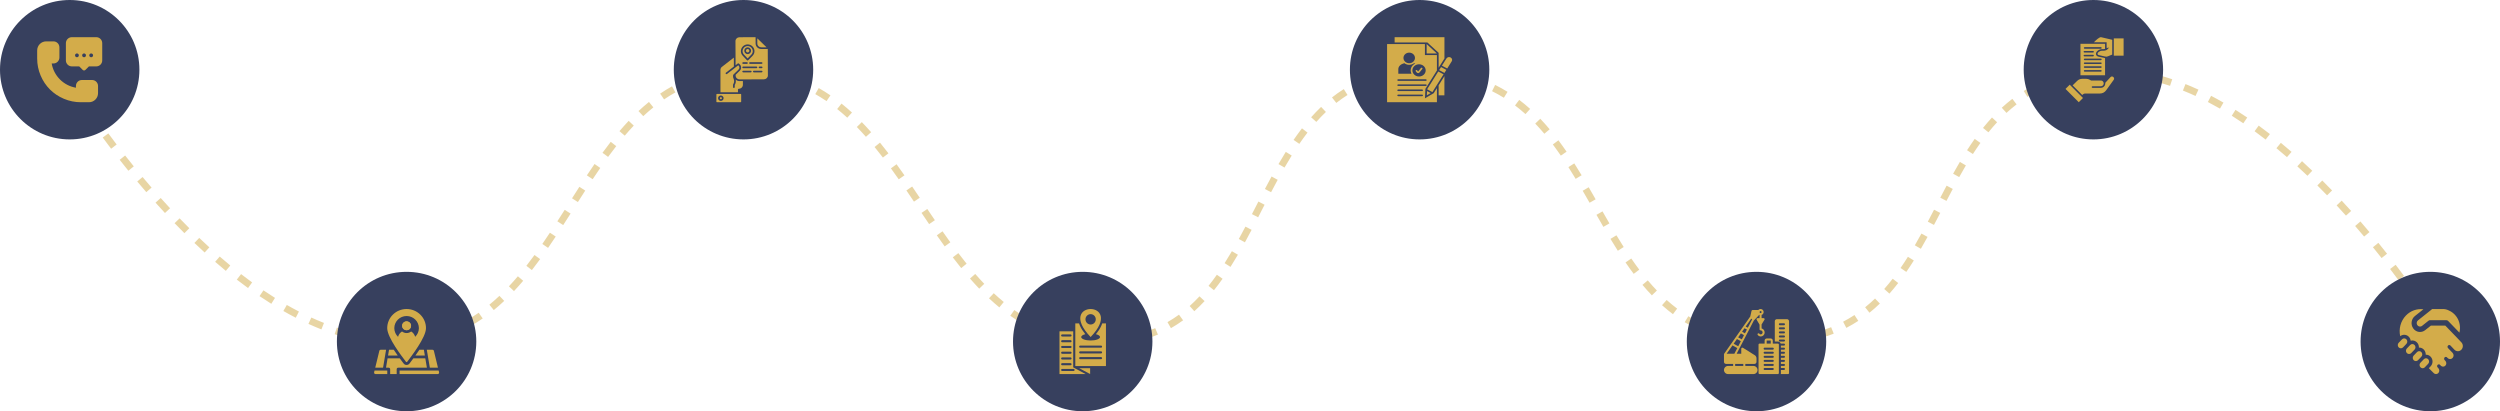 <svg width="1076" height="177" viewBox="0 0 1076 177" fill="none" xmlns="http://www.w3.org/2000/svg">
<path d="M468.186 145.191C469.135 145.278 470.098 145.345 471.074 145.394C472.107 145.445 473.122 145.475 474.12 145.484L474.091 148.484C473.052 148.474 471.997 148.443 470.926 148.39C469.91 148.339 468.906 148.269 467.915 148.179L468.186 145.191ZM766.046 148.314C765.05 148.357 764.04 148.382 763.014 148.392C761.964 148.401 760.929 148.393 759.908 148.368L759.98 145.369C760.967 145.393 761.969 145.401 762.986 145.392C763.98 145.383 764.957 145.357 765.919 145.316L766.046 148.314ZM174.048 148.329C173.045 148.371 172.029 148.392 171 148.392C169.979 148.392 168.959 148.371 167.94 148.33L168.06 145.333C169.038 145.372 170.019 145.392 171 145.392C171.988 145.392 172.962 145.371 173.923 145.331L174.048 148.329ZM486.425 147.51C484.444 147.86 482.393 148.12 480.27 148.283L480.04 145.292C482.069 145.136 484.021 144.888 485.902 144.556L486.425 147.51ZM748.389 144.247C750.248 144.575 752.17 144.836 754.158 145.025L753.873 148.012C751.808 147.815 749.808 147.543 747.868 147.201L748.389 144.247ZM777.773 146.959C775.888 147.329 773.939 147.63 771.925 147.859L771.586 144.879C773.523 144.658 775.391 144.369 777.195 144.015L777.773 146.959ZM156.388 143.975C158.32 144.344 160.259 144.644 162.204 144.872L161.854 147.852C159.836 147.615 157.825 147.303 155.824 146.921L156.388 143.975ZM185.915 146.775C184.002 147.209 182.035 147.56 180.011 147.822L179.625 144.848C181.557 144.597 183.431 144.263 185.252 143.85L185.915 146.775ZM1052.89 145.466C1053.02 145.68 1053.12 145.844 1053.19 145.955C1053.22 146.01 1053.25 146.053 1053.26 146.082C1053.27 146.096 1053.28 146.107 1053.28 146.114C1053.29 146.118 1053.29 146.121 1053.29 146.123L1053.29 146.125L1053.29 146.126C1053.29 146.126 1053.29 146.126 1052 146.892C1050.78 147.613 1050.71 147.654 1050.71 147.656L1050.71 147.655C1050.71 147.655 1050.71 147.651 1050.71 147.647C1050.7 147.641 1050.7 147.632 1050.69 147.619C1050.67 147.593 1050.65 147.553 1050.62 147.5C1050.55 147.394 1050.46 147.234 1050.33 147.024C1050.07 146.605 1049.69 145.983 1049.19 145.179L1051.74 143.59C1052.24 144.405 1052.63 145.037 1052.89 145.466ZM457.007 143.202C458.804 143.69 460.65 144.104 462.55 144.44L462.027 147.395C460.04 147.042 458.104 146.608 456.221 146.097L457.007 143.202ZM498.37 144.009C496.487 144.804 494.529 145.503 492.489 146.099L491.648 143.219C493.577 142.656 495.426 141.996 497.202 141.245L498.37 144.009ZM737.109 141.207C738.894 141.872 740.745 142.464 742.667 142.98L741.889 145.878C739.877 145.338 737.936 144.716 736.062 144.019L737.109 141.207ZM144.987 140.998C146.863 141.616 148.748 142.175 150.64 142.671L149.88 145.573C147.925 145.061 145.981 144.484 144.048 143.847L144.987 140.998ZM789.232 143.609C787.421 144.332 785.539 144.981 783.584 145.55L782.746 142.67C784.609 142.128 786.399 141.51 788.12 140.823L789.232 143.609ZM197.307 142.98C195.495 143.791 193.627 144.519 191.702 145.16L190.755 142.314C192.585 141.705 194.359 141.012 196.082 140.241L197.307 142.98ZM446.367 139.238C448.063 140.053 449.805 140.797 451.598 141.465L450.551 144.275C448.671 143.575 446.845 142.795 445.068 141.942L446.367 139.238ZM133.992 136.673C135.796 137.495 137.611 138.268 139.436 138.987L138.335 141.778C136.46 141.039 134.598 140.246 132.748 139.402L133.992 136.673ZM726.658 136.107C728.295 137.114 729.993 138.051 731.758 138.912L730.442 141.608C728.588 140.703 726.804 139.719 725.087 138.663L726.658 136.107ZM509.206 137.859C507.534 139.077 505.79 140.208 503.969 141.244L502.486 138.637C504.206 137.659 505.855 136.588 507.439 135.434L509.206 137.859ZM799.81 138.101C798.164 139.18 796.45 140.19 794.661 141.122L793.275 138.461C794.973 137.577 796.601 136.619 798.164 135.593L799.81 138.101ZM207.75 137.069C206.107 138.207 204.414 139.274 202.669 140.265L201.188 137.656C202.853 136.712 204.469 135.691 206.042 134.603L207.75 137.069ZM1045.17 133.518C1046.4 135.337 1047.5 136.997 1048.46 138.473L1045.95 140.113C1045 138.651 1043.9 137.003 1042.68 135.198L1045.17 133.518ZM436.562 133.446C438.117 134.545 439.711 135.582 441.348 136.551L439.819 139.133C438.11 138.121 436.448 137.039 434.831 135.896L436.562 133.446ZM123.447 131.252C125.174 132.238 126.912 133.184 128.662 134.085L127.289 136.752C125.499 135.83 123.722 134.865 121.959 133.857L123.447 131.252ZM717.334 129.117C718.784 130.416 720.286 131.654 721.845 132.825L720.042 135.224C718.411 133.998 716.844 132.705 715.333 131.353L717.334 129.117ZM809.097 130.654C807.669 132.027 806.183 133.341 804.63 134.59L802.75 132.252C804.23 131.062 805.651 129.807 807.018 128.492L809.097 130.654ZM518.457 129.589C517.042 131.108 515.571 132.561 514.036 133.939L512.032 131.708C513.496 130.394 514.903 129.002 516.262 127.544L518.457 129.589ZM217.016 129.512C215.561 130.884 214.067 132.203 212.53 133.461L210.631 131.14C212.109 129.929 213.55 128.657 214.956 127.33L217.016 129.512ZM427.712 126.196C429.116 127.508 430.551 128.77 432.02 129.977L430.115 132.295C428.594 131.045 427.111 129.74 425.664 128.388L427.712 126.196ZM113.385 124.967C115.029 126.081 116.688 127.162 118.359 128.207L116.769 130.751C115.065 129.686 113.376 128.584 111.702 127.45L113.385 124.967ZM1038.25 123.609C1039.48 125.322 1040.65 126.968 1041.74 128.535L1039.28 130.253C1038.2 128.697 1037.04 127.064 1035.81 125.363L1038.25 123.609ZM709.206 120.673C710.473 122.179 711.778 123.639 713.127 125.045L710.962 127.121C709.564 125.664 708.216 124.156 706.91 122.604L709.206 120.673ZM816.99 121.808C815.777 123.372 814.519 124.895 813.21 126.368L810.968 124.376C812.229 122.957 813.443 121.486 814.619 119.97L816.99 121.808ZM225.178 120.851C223.889 122.37 222.571 123.852 221.222 125.289L219.035 123.234C220.347 121.837 221.631 120.394 222.891 118.91L225.178 120.851ZM526.194 119.976C525.002 121.666 523.77 123.313 522.494 124.906L520.153 123.03C521.388 121.489 522.582 119.892 523.742 118.246L526.194 119.976ZM419.742 117.91C421.013 119.364 422.307 120.782 423.626 122.157L421.461 124.234C420.107 122.823 418.782 121.371 417.483 119.885L419.742 117.91ZM103.762 117.975C105.332 119.193 106.919 120.386 108.52 121.55L106.755 123.976C105.128 122.793 103.518 121.581 101.924 120.345L103.762 117.975ZM1031.08 113.962C1032.34 115.6 1033.54 117.203 1034.7 118.765L1032.29 120.553C1031.14 119.002 1029.95 117.41 1028.7 115.784L1031.08 113.962ZM702.102 111.261C703.222 112.895 704.367 114.497 705.543 116.061L703.146 117.864C701.94 116.262 700.769 114.623 699.627 112.957L702.102 111.261ZM823.709 112.111C822.662 113.782 821.586 115.427 820.475 117.037L818.006 115.333C819.089 113.763 820.141 112.156 821.167 110.519L823.709 112.111ZM94.564 110.416C96.063 111.717 97.579 112.998 99.112 114.259L97.207 116.576C95.653 115.298 94.116 113.999 92.598 112.682L94.564 110.416ZM232.475 111.519C231.309 113.121 230.124 114.7 228.917 116.248L226.551 114.403C227.735 112.884 228.9 111.333 230.049 109.754L232.475 111.519ZM412.469 108.944C413.641 110.487 414.827 112.005 416.032 113.494L413.7 115.381C412.474 113.866 411.268 112.324 410.08 110.76L412.469 108.944ZM532.797 109.628C531.76 111.402 530.699 113.151 529.609 114.865L527.077 113.256C528.144 111.577 529.186 109.86 530.207 108.113L532.797 109.628ZM1023.64 104.519C1024.93 106.101 1026.18 107.666 1027.39 109.207L1025.04 111.064C1023.83 109.535 1022.59 107.981 1021.31 106.411L1023.64 104.519ZM85.751 102.389C87.185 103.757 88.638 105.114 90.109 106.455L88.089 108.672C86.6 107.315 85.13 105.942 83.68 104.559L85.751 102.389ZM695.717 101.27C696.743 102.972 697.782 104.657 698.84 106.317L696.31 107.93C695.236 106.244 694.184 104.538 693.147 102.817L695.717 101.27ZM829.615 101.966C828.674 103.684 827.717 105.39 826.739 107.076L824.145 105.571C825.108 103.91 826.052 102.226 826.983 100.525L829.615 101.966ZM239.187 101.808C238.098 103.451 236.999 105.083 235.887 106.696L233.417 104.994C234.517 103.398 235.605 101.782 236.685 100.151L239.187 101.808ZM405.667 99.559C406.777 101.151 407.894 102.73 409.022 104.291L406.592 106.049C405.451 104.472 404.324 102.878 403.206 101.274L405.667 99.559ZM538.696 98.93C537.746 100.734 536.785 102.529 535.809 104.306L533.18 102.861C534.145 101.103 535.098 99.324 536.042 97.531L538.696 98.93ZM1015.92 95.316C1017.25 96.849 1018.55 98.375 1019.82 99.89L1017.52 101.818C1016.26 100.316 1014.97 98.802 1013.65 97.281L1015.92 95.316ZM77.302 93.977C78.675 95.4 80.07 96.819 81.485 98.228L79.368 100.354C77.938 98.929 76.529 97.496 75.143 96.059L77.302 93.977ZM689.721 90.976C690.707 92.706 691.695 94.432 692.69 96.147L690.097 97.652C689.095 95.928 688.103 94.195 687.114 92.462L689.721 90.976ZM245.575 91.922C244.523 93.576 243.467 95.229 242.405 96.875L239.884 95.249C240.941 93.61 241.994 91.962 243.045 90.311L245.575 91.922ZM835.084 91.636C834.188 93.363 833.289 95.091 832.382 96.811L829.729 95.411C830.631 93.7 831.526 91.98 832.421 90.255L835.084 91.636ZM399.114 89.949C400.198 91.561 401.284 93.17 402.373 94.772L399.893 96.459C398.799 94.851 397.71 93.237 396.625 91.623L399.114 89.949ZM544.283 88.121C543.359 89.919 542.433 91.728 541.506 93.526L538.839 92.152C539.766 90.353 540.687 88.554 541.615 86.749L544.283 88.121ZM1007.87 86.355C1009.25 87.837 1010.61 89.321 1011.94 90.803L1009.7 92.806C1008.39 91.337 1007.04 89.867 1005.68 88.397L1007.87 86.355ZM69.174 85.221C70.49 86.691 71.832 88.165 73.197 89.636L70.998 91.677C69.62 90.192 68.266 88.705 66.939 87.222L69.174 85.221ZM683.782 80.593C684.784 82.317 685.777 84.05 686.765 85.783L684.158 87.269C683.172 85.539 682.184 83.814 681.188 82.1L683.782 80.593ZM251.887 82.028C250.83 83.666 249.778 85.314 248.727 86.966L246.195 85.356C247.248 83.701 248.305 82.048 249.366 80.402L251.887 82.028ZM392.594 80.276C393.688 81.882 394.777 83.496 395.863 85.111L393.375 86.786C392.29 85.173 391.204 83.565 390.114 81.966L392.594 80.276ZM840.47 81.317C839.561 83.023 838.662 84.741 837.766 86.464L835.104 85.079C836.003 83.352 836.907 81.625 837.821 79.907L840.47 81.317ZM999.505 77.689C1000.93 79.111 1002.34 80.543 1003.73 81.978L1001.57 84.061C1000.2 82.64 998.803 81.224 997.389 79.815L999.505 77.689ZM549.918 77.393C548.959 79.158 548.012 80.941 547.073 82.735L544.415 81.344C545.359 79.54 546.314 77.743 547.282 75.96L549.918 77.393ZM61.369 76.195C62.628 77.7 63.916 79.217 65.232 80.739L62.963 82.701C61.635 81.166 60.336 79.636 59.067 78.119L61.369 76.195ZM385.883 70.695C387.025 72.269 388.156 73.86 389.276 75.464L386.817 77.183C385.705 75.591 384.585 74.015 383.455 72.458L385.883 70.695ZM258.357 72.288C257.257 73.882 256.168 75.498 255.087 77.129L252.587 75.472C253.676 73.828 254.776 72.196 255.889 70.584L258.357 72.288ZM677.57 70.315C678.644 72.001 679.695 73.708 680.731 75.428L678.162 76.977C677.136 75.274 676.098 73.588 675.04 71.927L677.57 70.315ZM846.114 71.2C845.137 72.851 844.18 74.527 843.238 76.221L840.616 74.763C841.569 73.049 842.539 71.35 843.533 69.672L846.114 71.2ZM990.788 69.375C992.276 70.732 993.745 72.104 995.194 73.487L993.124 75.657C991.69 74.289 990.237 72.933 988.767 71.592L990.788 69.375ZM53.862 66.927C55.066 68.461 56.308 70.019 57.583 71.594L55.251 73.481C53.966 71.894 52.716 70.324 51.503 68.778L53.862 66.927ZM555.95 66.947C554.898 68.64 553.871 70.367 552.862 72.119L550.262 70.623C551.285 68.845 552.329 67.089 553.402 65.363L555.95 66.947ZM378.748 61.382C379.979 62.891 381.19 64.43 382.384 65.992L380 67.814C378.823 66.275 377.632 64.761 376.423 63.278L378.748 61.382ZM981.682 61.47C983.233 62.748 984.767 64.048 986.284 65.365L984.317 67.63C982.82 66.329 981.305 65.046 979.774 63.785L981.682 61.47ZM265.23 62.888C264.045 64.404 262.878 65.954 261.728 67.532L259.304 65.765C260.472 64.163 261.658 62.585 262.867 61.039L265.23 62.888ZM670.737 60.38C671.942 61.983 673.113 63.621 674.254 65.287L671.778 66.983C670.659 65.35 669.515 63.747 668.339 62.182L670.737 60.38ZM852.364 61.52C851.258 63.072 850.187 64.664 849.143 66.287L846.619 64.664C847.686 63.005 848.785 61.375 849.921 59.779L852.364 61.52ZM46.624 57.416C47.771 58.97 48.967 60.565 50.207 62.195L47.819 64.013C46.57 62.371 45.367 60.763 44.211 59.197L46.624 57.416ZM562.748 57.067C561.539 58.635 560.369 60.253 559.23 61.914L556.756 60.218C557.923 58.515 559.126 56.851 560.373 55.235L562.748 57.067ZM972.148 54.062C973.772 55.246 975.38 56.459 976.972 57.697L975.13 60.065C973.562 58.846 971.978 57.651 970.38 56.485L972.148 54.062ZM370.933 52.563C372.297 53.966 373.633 55.41 374.941 56.892L372.693 58.879C371.413 57.431 370.111 56.02 368.782 54.655L370.933 52.563ZM272.767 54.072C271.45 55.465 270.163 56.905 268.899 58.387L266.616 56.44C267.91 54.923 269.232 53.444 270.587 52.011L272.767 54.072ZM662.934 51.114C664.329 52.574 665.675 54.084 666.978 55.637L664.68 57.565C663.415 56.058 662.112 54.596 660.765 53.187L662.934 51.114ZM859.555 52.609C858.265 54.003 857.023 55.449 855.822 56.942L853.484 55.062C854.725 53.519 856.012 52.02 857.353 50.571L859.555 52.609ZM39.665 47.694C40.747 49.253 41.898 50.89 43.118 52.594L40.679 54.34C39.45 52.624 38.29 50.975 37.2 49.405L39.665 47.694ZM962.156 47.27C963.856 48.339 965.541 49.444 967.211 50.58L965.523 53.06C963.882 51.944 962.227 50.859 960.56 49.81L962.156 47.27ZM570.673 48.182C569.247 49.543 567.875 50.974 566.55 52.467L564.307 50.475C565.683 48.925 567.112 47.434 568.602 46.012L570.673 48.182ZM362.196 44.583C363.734 45.814 365.231 47.103 366.692 48.442L364.666 50.654C363.25 49.357 361.803 48.111 360.321 46.924L362.196 44.583ZM281.203 46.209C279.718 47.409 278.272 48.673 276.859 49.994L274.811 47.803C276.272 46.436 277.773 45.124 279.317 43.876L281.203 46.209ZM653.878 42.988C655.504 44.22 657.067 45.518 658.573 46.874L656.566 49.103C655.119 47.801 653.621 46.558 652.066 45.38L653.878 42.988ZM867.939 44.924C866.43 46.079 864.981 47.301 863.588 48.582L861.558 46.373C863.014 45.034 864.531 43.755 866.115 42.542L867.939 44.924ZM951.657 41.243C953.443 42.169 955.216 43.141 956.976 44.152L955.479 46.753C953.756 45.762 952.021 44.812 950.275 43.906L951.657 41.243ZM33.024 37.805C33.975 39.272 35.062 40.924 36.278 42.734L33.787 44.406C32.562 42.582 31.466 40.916 30.507 39.435L33.024 37.805ZM579.971 40.883C578.297 41.937 576.69 43.076 575.145 44.293L573.288 41.937C574.912 40.657 576.605 39.456 578.372 38.344L579.971 40.883ZM352.378 37.895C354.108 38.875 355.79 39.927 357.426 41.045L355.734 43.523C354.164 42.45 352.554 41.442 350.9 40.506L352.378 37.895ZM290.692 39.775C289.019 40.702 287.394 41.706 285.813 42.781L284.126 40.301C285.779 39.176 287.482 38.123 289.238 37.15L290.692 39.775ZM643.514 36.552C645.362 37.468 647.139 38.463 648.851 39.527L647.266 42.074C645.634 41.059 643.94 40.113 642.181 39.24L643.514 36.552ZM877.56 38.944C875.839 39.79 874.189 40.709 872.604 41.695L871.019 39.148C872.687 38.11 874.424 37.142 876.235 36.252L877.56 38.944ZM940.633 36.185C942.503 36.93 944.362 37.729 946.209 38.578L944.956 41.304C943.155 40.476 941.344 39.697 939.523 38.973L940.633 36.185ZM590.578 35.761C588.687 36.424 586.874 37.181 585.131 38.023L583.826 35.321C585.67 34.431 587.588 33.63 589.586 32.93L590.578 35.761ZM341.523 32.998C343.424 33.649 345.27 34.384 347.065 35.195L345.83 37.93C344.119 37.156 342.36 36.456 340.551 35.836L341.523 32.998ZM301.176 35.25C299.337 35.833 297.555 36.502 295.824 37.25L294.634 34.496C296.456 33.709 298.333 33.004 300.27 32.391L301.176 35.25ZM929.107 32.355C931.059 32.873 933 33.456 934.931 34.1L933.982 36.945C932.109 36.321 930.227 35.757 928.339 35.256L929.107 32.355ZM632.101 32.199C634.107 32.756 636.043 33.393 637.912 34.105L636.845 36.908C635.063 36.23 633.216 35.622 631.299 35.09L632.101 32.199ZM888.18 34.957C886.304 35.465 884.501 36.046 882.767 36.696L881.714 33.888C883.538 33.205 885.43 32.594 887.396 32.062L888.18 34.957ZM28.293 30.24L28.295 30.242C28.295 30.242 28.297 30.246 28.299 30.249C28.303 30.255 28.308 30.265 28.315 30.278L28.672 30.874C28.925 31.295 29.304 31.919 29.804 32.727L27.253 34.305C26.747 33.487 26.362 32.853 26.102 32.422C25.973 32.207 25.875 32.042 25.809 31.931C25.776 31.875 25.75 31.833 25.733 31.805C25.725 31.79 25.718 31.779 25.714 31.771C25.712 31.768 25.71 31.765 25.709 31.763L25.707 31.761L28.293 30.24ZM329.956 30.213C331.957 30.504 333.904 30.88 335.8 31.335L335.1 34.252C333.293 33.818 331.436 33.459 329.524 33.182L329.956 30.213ZM602.061 33.063C600.048 33.327 598.112 33.679 596.246 34.114L595.563 31.192C597.528 30.734 599.563 30.364 601.672 30.088L602.061 33.063ZM917.142 30.048C919.158 30.288 921.168 30.604 923.168 30.991L922.598 33.937C920.667 33.562 918.729 33.258 916.787 33.027L917.142 30.048ZM312.341 32.895C310.404 33.114 308.524 33.416 306.699 33.8L306.083 30.864C308.002 30.461 309.975 30.142 312.005 29.914L312.341 32.895ZM620.136 29.962C622.198 30.177 624.196 30.466 626.134 30.825L625.588 33.775C623.73 33.431 621.81 33.154 619.824 32.946L620.136 29.962ZM899.393 32.92C897.448 33.116 895.57 33.38 893.756 33.706L893.225 30.753C895.117 30.412 897.072 30.139 899.092 29.935L899.393 32.92ZM317.977 29.511C318.98 29.486 319.997 29.483 321.026 29.501C322.045 29.519 323.051 29.556 324.045 29.614L323.869 32.609C322.917 32.554 321.952 32.517 320.974 32.5C319.985 32.483 319.01 32.486 318.049 32.51L317.977 29.511ZM611 29.5C612.05 29.5 613.084 29.518 614.104 29.552L614.005 32.55C613.019 32.517 612.017 32.5 611 32.5C609.969 32.5 608.957 32.521 607.961 32.562L607.837 29.564C608.875 29.522 609.929 29.5 611 29.5ZM908 29.5C909.021 29.5 910.04 29.521 911.058 29.562L910.937 32.56C909.959 32.52 908.98 32.5 908 32.5C907.006 32.5 906.027 32.516 905.063 32.547L904.968 29.549C905.964 29.517 906.974 29.5 908 29.5Z" fill="#D3AC4A" fill-opacity="0.5"/>
<path d="M60 30C60 46.569 46.569 60 30 60C13.431 60 0 46.569 0 30C0 13.431 13.431 0 30 0C46.569 0 60 13.431 60 30Z" fill="#37405E"/>
<path d="M39.625 34.43H35.25C33.833 34.43 32.68 35.583 32.68 37V37.751C27.353 36.851 23.149 32.647 22.249 27.32H23C24.417 27.32 25.57 26.167 25.57 24.75V20.375C25.57 18.958 24.417 17.805 23 17.805H19.883C17.742 17.805 16 19.547 16 21.688V25.188C16 27.718 16.496 30.175 17.475 32.49C19.435 37.124 22.914 40.581 27.51 42.525C29.825 43.504 32.282 44 34.812 44H38.312C40.453 44 42.195 42.258 42.195 40.117V37C42.195 35.583 41.042 34.43 39.625 34.43Z" fill="#D3AC4A"/>
<path d="M41.43 16H30.93C29.512 16 28.359 17.153 28.359 18.57V26.008C28.359 27.425 29.512 28.578 30.93 28.578H34.09L35.6 30.088C35.92 30.408 36.439 30.408 36.76 30.088L38.27 28.578H41.43C42.847 28.578 44 27.425 44 26.008V18.57C44 17.153 42.847 16 41.43 16ZM33.117 24.64C32.664 24.64 32.297 24.273 32.297 23.82C32.297 23.367 32.664 23 33.117 23C33.57 23 33.938 23.367 33.938 23.82C33.938 24.273 33.57 24.64 33.117 24.64ZM36.18 24.64C35.727 24.64 35.359 24.273 35.359 23.82C35.359 23.367 35.727 23 36.18 23C36.633 23 37 23.367 37 23.82C37 24.273 36.633 24.64 36.18 24.64ZM39.242 24.64C38.789 24.64 38.422 24.273 38.422 23.82C38.422 23.367 38.789 23 39.242 23C39.695 23 40.062 23.367 40.062 23.82C40.062 24.273 39.695 24.64 39.242 24.64Z" fill="#D3AC4A"/>
<path d="M205 147C205 163.569 191.569 177 175 177C158.431 177 145 163.569 145 147C145 130.431 158.431 117 175 117C191.569 117 205 130.431 205 147Z" fill="#37405E"/>
<path d="M175 142.116C173.941 142.116 173.079 141.265 173.079 140.219C173.079 139.174 173.941 138.323 175 138.323C176.06 138.323 176.922 139.174 176.922 140.219C176.922 141.265 176.06 142.116 175 142.116Z" fill="#D3AC4A"/>
<path d="M171.323 144.976V144.982C171.355 145.013 171.392 145.044 171.429 145.075C171.392 145.044 171.361 145.013 171.323 144.976Z" fill="#D3AC4A"/>
<path d="M174.994 133C170.389 133 166.656 136.685 166.656 141.23C166.656 145.284 173.149 153.637 174.726 155.722C174.863 155.901 175.125 155.895 175.262 155.716C177.025 153.342 183.344 145.253 183.344 141.23C183.344 136.685 179.605 133 174.994 133ZM178.677 144.964C178.434 143.992 177.81 143.168 176.969 142.663C176.427 143.094 175.742 143.346 175 143.346C174.258 143.346 173.573 143.094 173.031 142.663C172.19 143.174 171.566 143.998 171.323 144.976C171.361 145.013 171.392 145.044 171.429 145.075C171.392 145.044 171.355 145.013 171.323 144.982V144.976C170.326 144.017 169.709 142.682 169.709 141.236C169.709 138.358 172.084 136.014 175 136.014C177.916 136.014 180.291 138.358 180.291 141.236C180.291 142.713 179.655 144.029 178.677 144.964Z" fill="#D3AC4A"/>
<path d="M188.983 160.243L188.796 159.487H171.978V161H188.379C188.566 161 188.747 160.914 188.865 160.766C188.983 160.619 189.027 160.428 188.983 160.243ZM161.203 159.487L161.017 160.243C160.973 160.428 161.017 160.619 161.135 160.766C161.253 160.914 161.434 161 161.627 161H166.681V159.487H161.203ZM163.864 150.537C163.571 150.537 163.322 150.734 163.26 151.011L161.503 158.257H164.868L166.17 150.537H163.864ZM182.434 150.537H180.502C179.96 151.355 179.387 152.185 178.795 153.01H182.852L182.434 150.537ZM167.435 150.537L167.017 153.01H171.174C170.601 152.204 170.027 151.373 169.479 150.537H167.435ZM183.057 154.24H177.904C177.511 154.775 177.119 155.304 176.726 155.827L176.265 156.442C175.953 156.848 175.48 157.082 174.988 157.082C174.489 157.082 174.034 156.86 173.735 156.467L173.48 156.134C173.025 155.532 172.545 154.898 172.065 154.24H166.812L166.133 158.257H167.304C167.647 158.257 167.927 158.533 167.927 158.872V161H170.731V158.872C170.731 158.533 171.006 158.257 171.355 158.257H183.737L183.057 154.24ZM186.746 151.011C186.678 150.734 186.429 150.537 186.136 150.537H183.699L185.002 158.257H188.497L186.746 151.011Z" fill="#D3AC4A"/>
<path d="M175 142.116C173.941 142.116 173.079 141.265 173.079 140.219C173.079 139.174 173.941 138.323 175 138.323C176.06 138.323 176.922 139.174 176.922 140.219C176.922 141.265 176.06 142.116 175 142.116Z" fill="#D3AC4A"/>
<path d="M171.429 145.075C171.392 145.044 171.355 145.013 171.323 144.982V144.976C171.361 145.013 171.392 145.044 171.429 145.075Z" fill="#D3AC4A"/>
<path d="M350 30C350 46.569 336.569 60 320 60C303.431 60 290 46.569 290 30C290 13.431 303.431 0 320 0C336.569 0 350 13.431 350 30Z" fill="#37405E"/>
<path d="M319.742 36.484V34.895L318.325 34.902H318.313C317.689 34.904 317.088 34.669 316.637 34.248C316.817 35.05 316.673 35.889 316.234 36.589V37.52C316.234 37.615 316.196 37.706 316.127 37.774C316.058 37.841 315.964 37.879 315.867 37.879C315.769 37.879 315.676 37.841 315.607 37.774C315.538 37.706 315.499 37.615 315.499 37.52V36.484C315.499 36.413 315.521 36.343 315.561 36.285C315.799 35.934 315.94 35.53 315.972 35.111C316.004 34.692 315.926 34.272 315.744 33.892C315.585 33.569 315.502 33.215 315.499 32.857C315.499 32.85 315.499 32.843 315.5 32.837L315.528 32.357C315.534 32.269 315.572 32.186 315.635 32.124L317.886 29.926C318.115 29.702 318.243 29.398 318.243 29.081C318.243 28.764 318.115 28.46 317.886 28.236L317.742 28.096L312.904 31.838C312.867 31.867 312.823 31.889 312.777 31.902C312.73 31.915 312.682 31.919 312.634 31.914C312.586 31.909 312.539 31.894 312.497 31.871C312.454 31.848 312.417 31.817 312.387 31.78C312.357 31.743 312.335 31.701 312.322 31.655C312.309 31.61 312.305 31.562 312.31 31.515C312.316 31.468 312.331 31.423 312.355 31.382C312.378 31.34 312.41 31.304 312.448 31.275L315.865 28.632L315.846 24.789L310.571 28.893C310.257 29.212 310.082 29.637 310.083 30.079V39.7H317.621V38.556C317.621 38.461 317.659 38.37 317.728 38.302C317.797 38.235 317.891 38.197 317.988 38.197C318.453 38.197 318.899 38.016 319.228 37.695C319.556 37.373 319.741 36.938 319.742 36.484Z" fill="#D3AC4A"/>
<path d="M321.792 22.577H321.799C321.995 22.57 322.18 22.489 322.316 22.351C322.453 22.213 322.529 22.03 322.53 21.839C322.531 21.648 322.457 21.463 322.323 21.324C322.188 21.185 322.004 21.102 321.808 21.092C321.713 21.091 321.617 21.109 321.529 21.145C321.44 21.181 321.36 21.234 321.293 21.301C321.152 21.441 321.072 21.63 321.07 21.827C321.067 22.024 321.143 22.214 321.281 22.358C321.347 22.426 321.426 22.48 321.513 22.518C321.601 22.556 321.696 22.576 321.792 22.577Z" fill="#D3AC4A"/>
<path d="M327.641 20.37H327.65L329.93 20.36L325.936 16.503L325.947 18.723C325.949 19.16 326.129 19.579 326.446 19.888C326.764 20.197 327.193 20.37 327.641 20.37Z" fill="#D3AC4A"/>
<path d="M320.23 23.525L321.763 25.155L323.331 23.558C323.556 23.335 323.732 23.07 323.848 22.779C323.957 22.503 324.005 22.208 323.989 21.912C323.931 20.897 323.105 19.838 321.823 19.824H321.797C320.529 19.824 319.69 20.858 319.609 21.865C319.587 22.16 319.628 22.456 319.731 22.735C319.841 23.028 320.011 23.297 320.23 23.525ZM320.772 20.794C320.908 20.659 321.071 20.552 321.25 20.48C321.43 20.407 321.622 20.372 321.817 20.374C322.206 20.386 322.576 20.546 322.846 20.821C323.117 21.095 323.267 21.462 323.265 21.843C323.263 22.224 323.108 22.589 322.835 22.86C322.561 23.131 322.189 23.288 321.8 23.295H321.784C321.589 23.293 321.398 23.253 321.22 23.177C321.042 23.101 320.882 22.991 320.749 22.853C320.479 22.574 320.33 22.203 320.335 21.819C320.339 21.435 320.496 21.067 320.772 20.794Z" fill="#D3AC4A"/>
<path d="M310.273 42.705C310.509 42.705 310.7 42.506 310.7 42.261C310.7 42.016 310.509 41.817 310.273 41.817C310.036 41.817 309.845 42.016 309.845 42.261C309.845 42.506 310.036 42.705 310.273 42.705Z" fill="#D3AC4A"/>
<path d="M308.578 40.418C308.513 40.418 308.451 40.443 308.405 40.488C308.359 40.533 308.333 40.594 308.333 40.658V43.761C308.333 43.824 308.359 43.885 308.405 43.93C308.451 43.975 308.513 44 308.578 44H318.754C318.819 44 318.882 43.975 318.928 43.93C318.973 43.885 318.999 43.824 318.999 43.761V40.658C318.999 40.594 318.973 40.533 318.928 40.488C318.882 40.443 318.819 40.418 318.754 40.418H308.578ZM310.273 43.423C310.036 43.428 309.804 43.364 309.604 43.24C309.405 43.115 309.249 42.936 309.155 42.724C309.06 42.512 309.033 42.277 309.076 42.05C309.119 41.823 309.23 41.614 309.395 41.448C309.56 41.283 309.772 41.17 310.004 41.123C310.235 41.076 310.476 41.097 310.695 41.185C310.914 41.272 311.101 41.421 311.233 41.612C311.365 41.804 311.435 42.03 311.435 42.261C311.439 42.566 311.318 42.859 311.1 43.077C310.882 43.295 310.584 43.419 310.273 43.423Z" fill="#D3AC4A"/>
<path d="M325.212 18.726L325.199 16L318.232 16.033C318.01 16.034 317.79 16.078 317.584 16.162C317.379 16.246 317.193 16.369 317.036 16.523C316.88 16.678 316.756 16.861 316.672 17.062C316.588 17.263 316.545 17.479 316.546 17.696L316.597 28.066L317.542 27.334C317.613 27.28 317.701 27.252 317.791 27.258C317.881 27.263 317.966 27.3 318.03 27.362L318.405 27.728C318.772 28.087 318.978 28.574 318.978 29.081C318.978 29.588 318.772 30.075 318.405 30.434L316.619 32.179V32.538C316.621 32.977 316.802 33.396 317.121 33.705C317.441 34.013 317.872 34.185 318.321 34.183L328.814 34.134C329.036 34.133 329.256 34.089 329.462 34.005C329.667 33.921 329.853 33.798 330.009 33.644C330.166 33.489 330.29 33.306 330.374 33.105C330.458 32.904 330.501 32.688 330.5 32.471L330.444 21.075L327.653 21.088H327.641C326.999 21.088 326.383 20.839 325.928 20.397C325.473 19.954 325.215 19.354 325.212 18.726ZM318.877 21.809C318.999 20.277 320.295 19.09 321.831 19.106C323.365 19.123 324.636 20.338 324.723 21.872C324.745 22.267 324.681 22.663 324.536 23.032C324.384 23.415 324.155 23.762 323.861 24.055L322.022 25.928C321.988 25.963 321.946 25.991 321.901 26.01C321.855 26.029 321.806 26.038 321.757 26.038H321.753C321.703 26.038 321.653 26.027 321.607 26.007C321.561 25.987 321.52 25.958 321.486 25.922L319.689 24.011C319.402 23.712 319.181 23.359 319.038 22.974C318.901 22.601 318.846 22.204 318.877 21.809ZM319.848 28.636H325.586C325.684 28.636 325.777 28.674 325.846 28.741C325.915 28.809 325.954 28.9 325.954 28.995C325.954 29.09 325.915 29.182 325.846 29.249C325.777 29.316 325.684 29.354 325.586 29.354H319.848C319.751 29.354 319.657 29.316 319.588 29.249C319.52 29.182 319.481 29.09 319.481 28.995C319.481 28.9 319.52 28.809 319.588 28.741C319.657 28.674 319.751 28.636 319.848 28.636ZM319.481 27.13C319.481 27.035 319.52 26.943 319.588 26.876C319.657 26.809 319.751 26.771 319.848 26.771H321.497C321.594 26.771 321.688 26.809 321.757 26.876C321.826 26.943 321.864 27.035 321.864 27.13C321.864 27.225 321.826 27.317 321.757 27.384C321.688 27.451 321.594 27.489 321.497 27.489H319.848C319.8 27.489 319.752 27.48 319.708 27.462C319.663 27.444 319.623 27.417 319.588 27.384C319.554 27.35 319.527 27.311 319.509 27.267C319.49 27.224 319.481 27.177 319.481 27.13ZM323.137 31.149H319.848C319.751 31.149 319.657 31.111 319.588 31.044C319.52 30.976 319.481 30.885 319.481 30.79C319.481 30.695 319.52 30.603 319.588 30.536C319.657 30.469 319.751 30.431 319.848 30.431H323.137C323.234 30.431 323.328 30.469 323.396 30.536C323.465 30.603 323.504 30.695 323.504 30.79C323.504 30.885 323.465 30.976 323.396 31.044C323.328 31.111 323.234 31.149 323.137 31.149ZM327.81 31.149H324.443C324.345 31.149 324.252 31.111 324.183 31.044C324.114 30.976 324.075 30.885 324.075 30.79C324.075 30.695 324.114 30.603 324.183 30.536C324.252 30.469 324.345 30.431 324.443 30.431H327.81C327.907 30.431 328.001 30.469 328.07 30.536C328.139 30.603 328.177 30.695 328.177 30.79C328.177 30.885 328.139 30.976 328.07 31.044C328.001 31.111 327.907 31.149 327.81 31.149ZM327.81 29.354H326.892C326.795 29.354 326.701 29.316 326.632 29.249C326.564 29.181 326.525 29.09 326.525 28.995C326.525 28.9 326.564 28.808 326.632 28.741C326.701 28.674 326.795 28.636 326.892 28.636H327.81C327.907 28.636 328.001 28.674 328.07 28.741C328.139 28.808 328.177 28.9 328.177 28.995C328.177 29.09 328.139 29.181 328.07 29.249C328.001 29.316 327.907 29.354 327.81 29.354ZM327.81 26.77C327.907 26.77 328.001 26.808 328.07 26.876C328.139 26.943 328.177 27.034 328.177 27.13C328.177 27.225 328.139 27.316 328.07 27.383C328.001 27.451 327.907 27.488 327.81 27.488H322.778C322.681 27.488 322.588 27.451 322.519 27.383C322.45 27.316 322.411 27.225 322.411 27.13C322.411 27.034 322.45 26.943 322.519 26.876C322.588 26.808 322.681 26.77 322.778 26.77H327.81Z" fill="#D3AC4A"/>
<path d="M496 147C496 163.569 482.569 177 466 177C449.431 177 436 163.569 436 147C436 130.431 449.431 117 466 117C482.569 117 496 130.431 496 147Z" fill="#37405E"/>
<path d="M464.494 158.472H469.191V161L464.494 158.472ZM476 139.182V157.565H462.809V139.182H464.415C464.521 139.513 464.647 139.838 464.785 140.152C465.356 141.449 466.188 142.691 467.112 143.833C466.05 144.102 465.354 144.551 465.354 145.061C465.354 145.883 467.168 146.55 469.405 146.55C471.642 146.55 473.455 145.883 473.455 145.061C473.455 144.551 472.759 144.102 471.698 143.833C472.621 142.691 473.454 141.449 474.024 140.152C474.163 139.838 474.288 139.513 474.394 139.182H476ZM474.339 154.147C474.339 153.896 474.138 153.693 473.889 153.693H464.92C464.672 153.693 464.47 153.896 464.47 154.147C464.47 154.397 464.672 154.6 464.92 154.6H473.889C474.138 154.6 474.339 154.397 474.339 154.147ZM474.339 151.671C474.339 151.421 474.138 151.218 473.889 151.218H464.92C464.672 151.218 464.47 151.421 464.47 151.671C464.47 151.922 464.672 152.125 464.92 152.125H473.889C474.138 152.125 474.339 151.922 474.339 151.671ZM474.339 149.196C474.339 148.946 474.138 148.743 473.889 148.743H464.92C464.672 148.743 464.47 148.946 464.47 149.196C464.47 149.447 464.672 149.65 464.92 149.65H473.889C474.138 149.65 474.339 149.447 474.339 149.196ZM461.91 158.109L467.281 161H456V142.617H461.91L461.91 158.109ZM456.708 144.383C456.708 144.634 456.91 144.837 457.158 144.837H460.752C461.001 144.837 461.202 144.634 461.202 144.383C461.202 144.133 461.001 143.93 460.752 143.93H457.158C456.91 143.93 456.708 144.133 456.708 144.383ZM456.708 146.858C456.708 147.109 456.91 147.312 457.158 147.312H460.752C461.001 147.312 461.202 147.109 461.202 146.858C461.202 146.608 461.001 146.405 460.752 146.405H457.158C456.91 146.405 456.708 146.608 456.708 146.858ZM456.708 149.333C456.708 149.584 456.91 149.787 457.158 149.787H460.752C461.001 149.787 461.202 149.584 461.202 149.333C461.202 149.083 461.001 148.88 460.752 148.88H457.158C456.91 148.88 456.708 149.083 456.708 149.333ZM456.708 151.808C456.708 152.059 456.91 152.262 457.158 152.262H460.752C461.001 152.262 461.202 152.059 461.202 151.808C461.202 151.558 461.001 151.355 460.752 151.355H457.158C456.91 151.355 456.708 151.558 456.708 151.808ZM456.708 154.283C456.708 154.534 456.91 154.737 457.158 154.737H460.752C461.001 154.737 461.202 154.534 461.202 154.283C461.202 154.033 461.001 153.83 460.752 153.83H457.158C456.91 153.83 456.708 154.033 456.708 154.283ZM456.708 156.758C456.708 157.009 456.91 157.212 457.158 157.212H460.752C461.001 157.212 461.202 157.009 461.202 156.758C461.202 156.508 461.001 156.305 460.752 156.305H457.158C456.91 156.305 456.708 156.508 456.708 156.758ZM457.158 158.78C456.91 158.78 456.708 158.983 456.708 159.233C456.708 159.484 456.91 159.687 457.158 159.687H462.066C462.314 159.687 462.515 159.484 462.515 159.233C462.515 158.983 462.314 158.78 462.066 158.78H457.158ZM469.405 145.061C461.688 137.02 465.546 133 469.405 133C473.263 133 477.121 137.02 469.405 145.061ZM469.405 139.672C470.629 139.672 471.621 138.671 471.621 137.437C471.621 136.202 470.629 135.201 469.405 135.201C468.181 135.201 467.188 136.202 467.188 137.437C467.188 138.671 468.181 139.672 469.405 139.672Z" fill="#D3AC4A"/>
<path d="M641 30C641 46.569 627.569 60 611 60C594.431 60 581 46.569 581 30C581 13.431 594.431 0 611 0C627.569 0 641 13.431 641 30Z" fill="#37405E"/>
<path fill-rule="evenodd" clip-rule="evenodd" d="M619.19 41.035H621.669C621.673 38.277 621.676 35.518 621.679 32.76L619.19 36.727V41.035ZM621.681 31.391L622.509 30.07L620.231 28.86L619.402 30.181L621.681 31.391ZM614.228 38.426L619.031 30.772L621.309 31.983L616.506 39.637L614.228 38.426ZM622.881 29.478L620.602 28.268L622.546 25.17C622.908 24.593 623.717 24.394 624.343 24.727C624.97 25.06 625.187 25.804 624.825 26.38L622.881 29.478ZM614.193 39.197L614.11 41.035L615.799 40.05L614.193 39.197ZM618.447 23.023L614.027 18.956V23.023H618.447ZM597 44H618.447V37.91L617.058 40.124L613.309 42.312L613.494 38.23L618.447 30.336V23.707H613.284V18.956H597V44ZM610.753 27.665C612.333 27.665 613.614 28.843 613.614 30.297C613.614 31.751 612.333 32.929 610.753 32.929C609.174 32.929 607.893 31.751 607.893 30.297C607.893 28.843 609.173 27.665 610.753 27.665ZM611.574 29.258C611.695 29.106 611.926 29.073 612.091 29.184C612.256 29.296 612.292 29.509 612.171 29.661L610.942 31.199C610.645 31.571 610.063 31.564 609.776 31.205L609.336 30.654C609.215 30.503 609.251 30.289 609.416 30.178C609.581 30.067 609.812 30.1 609.933 30.251L610.356 30.781L611.574 29.258ZM601.765 34.803C601.561 34.803 601.395 34.651 601.395 34.463C601.395 34.275 601.561 34.122 601.765 34.122H613.682C613.886 34.122 614.052 34.275 614.052 34.463C614.052 34.651 613.886 34.803 613.682 34.803H601.765ZM601.765 41.393C601.561 41.393 601.395 41.24 601.395 41.052C601.395 40.864 601.561 40.712 601.765 40.712H612.087C612.291 40.712 612.457 40.864 612.457 41.052C612.457 41.24 612.291 41.393 612.087 41.393H601.765ZM601.765 39.196C601.561 39.196 601.395 39.044 601.395 38.856C601.395 38.668 601.561 38.516 601.765 38.516H612.087C612.291 38.516 612.457 38.668 612.457 38.856C612.457 39.044 612.291 39.196 612.087 39.196L601.765 39.196ZM601.765 36.999C601.561 36.999 601.395 36.847 601.395 36.659C601.395 36.471 601.561 36.319 601.765 36.319H613.682C613.886 36.319 614.052 36.471 614.052 36.659C614.052 36.847 613.886 36.999 613.682 36.999L601.765 36.999ZM609.121 27.341C607.38 28.156 606.656 30.106 607.503 31.73H601.833V29.712C601.884 28.427 602.987 27.583 604.419 27.179C605.628 28.139 607.42 28.139 608.628 27.179C608.798 27.227 608.962 27.281 609.121 27.341ZM606.524 22.652C607.893 22.652 609.004 23.674 609.004 24.934C609.004 26.194 607.893 27.216 606.524 27.216C605.154 27.216 604.044 26.194 604.044 24.934C604.044 23.674 605.154 22.652 606.524 22.652ZM621.687 25.173L619.19 29.153V22.741L614.334 18.273H600.243L600.245 16H621.691C621.691 19.058 621.69 22.115 621.687 25.173Z" fill="#D3AC4A"/>
<path d="M786 147C786 163.569 772.569 177 756 177C739.431 177 726 163.569 726 147C726 130.431 739.431 117 756 117C772.569 117 786 130.431 786 147Z" fill="#37405E"/>
<path d="M765.188 147.875H763V146.562C763 146.331 762.908 146.108 762.743 145.944C762.579 145.78 762.357 145.688 762.125 145.688H760.375C760.143 145.688 759.921 145.78 759.757 145.944C759.592 146.108 759.5 146.331 759.5 146.562V147.875H757.312C757.196 147.875 757.085 147.921 757.003 148.003C756.921 148.085 756.875 148.196 756.875 148.312V160.562C756.875 160.679 756.921 160.79 757.003 160.872C757.085 160.954 757.196 161 757.312 161H765.188C765.304 161 765.415 160.954 765.497 160.872C765.579 160.79 765.625 160.679 765.625 160.562V148.312C765.625 148.196 765.579 148.085 765.497 148.003C765.415 147.921 765.304 147.875 765.188 147.875ZM760.375 146.562H762.125V147.875H760.375V146.562ZM763 159.25H759.5C759.384 159.25 759.273 159.204 759.191 159.122C759.109 159.04 759.062 158.929 759.062 158.812C759.062 158.696 759.109 158.585 759.191 158.503C759.273 158.421 759.384 158.375 759.5 158.375H763C763.116 158.375 763.227 158.421 763.309 158.503C763.391 158.585 763.438 158.696 763.438 158.812C763.438 158.929 763.391 159.04 763.309 159.122C763.227 159.204 763.116 159.25 763 159.25ZM763 157.5H759.5C759.384 157.5 759.273 157.454 759.191 157.372C759.109 157.29 759.062 157.179 759.062 157.062C759.062 156.946 759.109 156.835 759.191 156.753C759.273 156.671 759.384 156.625 759.5 156.625H763C763.116 156.625 763.227 156.671 763.309 156.753C763.391 156.835 763.438 156.946 763.438 157.062C763.438 157.179 763.391 157.29 763.309 157.372C763.227 157.454 763.116 157.5 763 157.5ZM763 155.75H759.5C759.384 155.75 759.273 155.704 759.191 155.622C759.109 155.54 759.062 155.429 759.062 155.312C759.062 155.196 759.109 155.085 759.191 155.003C759.273 154.921 759.384 154.875 759.5 154.875H763C763.116 154.875 763.227 154.921 763.309 155.003C763.391 155.085 763.438 155.196 763.438 155.312C763.438 155.429 763.391 155.54 763.309 155.622C763.227 155.704 763.116 155.75 763 155.75ZM763 154H759.5C759.384 154 759.273 153.954 759.191 153.872C759.109 153.79 759.062 153.679 759.062 153.562C759.062 153.446 759.109 153.335 759.191 153.253C759.273 153.171 759.384 153.125 759.5 153.125H763C763.116 153.125 763.227 153.171 763.309 153.253C763.391 153.335 763.438 153.446 763.438 153.562C763.438 153.679 763.391 153.79 763.309 153.872C763.227 153.954 763.116 154 763 154ZM763 152.25H759.5C759.384 152.25 759.273 152.204 759.191 152.122C759.109 152.04 759.062 151.929 759.062 151.812C759.062 151.696 759.109 151.585 759.191 151.503C759.273 151.421 759.384 151.375 759.5 151.375H763C763.116 151.375 763.227 151.421 763.309 151.503C763.391 151.585 763.438 151.696 763.438 151.812C763.438 151.929 763.391 152.04 763.309 152.122C763.227 152.204 763.116 152.25 763 152.25ZM763 150.5H759.5C759.384 150.5 759.273 150.454 759.191 150.372C759.109 150.29 759.062 150.179 759.062 150.062C759.062 149.946 759.109 149.835 759.191 149.753C759.273 149.671 759.384 149.625 759.5 149.625H763C763.116 149.625 763.227 149.671 763.309 149.753C763.391 149.835 763.438 149.946 763.438 150.062C763.438 150.179 763.391 150.29 763.309 150.372C763.227 150.454 763.116 150.5 763 150.5Z" fill="#D3AC4A"/>
<path d="M769.125 137.375H764.75C764.518 137.375 764.296 137.468 764.132 137.632C763.967 137.796 763.875 138.018 763.875 138.25V147H765.188C765.459 147 765.723 147.084 765.945 147.241C766.166 147.398 766.333 147.619 766.424 147.875H767.812C767.929 147.875 768.04 147.921 768.122 148.003C768.204 148.085 768.25 148.196 768.25 148.312C768.25 148.429 768.204 148.54 768.122 148.622C768.04 148.704 767.929 148.75 767.812 148.75H766.5V149.625H767.812C767.929 149.625 768.04 149.671 768.122 149.753C768.204 149.835 768.25 149.946 768.25 150.062C768.25 150.179 768.204 150.29 768.122 150.372C768.04 150.454 767.929 150.5 767.812 150.5H766.5V151.375H767.812C767.929 151.375 768.04 151.421 768.122 151.503C768.204 151.585 768.25 151.696 768.25 151.812C768.25 151.929 768.204 152.04 768.122 152.122C768.04 152.204 767.929 152.25 767.812 152.25H766.5V153.125H767.812C767.929 153.125 768.04 153.171 768.122 153.253C768.204 153.335 768.25 153.446 768.25 153.562C768.25 153.679 768.204 153.79 768.122 153.872C768.04 153.954 767.929 154 767.812 154H766.5V154.875H767.812C767.929 154.875 768.04 154.921 768.122 155.003C768.204 155.085 768.25 155.196 768.25 155.312C768.25 155.429 768.204 155.54 768.122 155.622C768.04 155.704 767.929 155.75 767.812 155.75H766.5V156.625H767.812C767.929 156.625 768.04 156.671 768.122 156.753C768.204 156.835 768.25 156.946 768.25 157.062C768.25 157.179 768.204 157.29 768.122 157.372C768.04 157.454 767.929 157.5 767.812 157.5H766.5V158.375H767.812C767.929 158.375 768.04 158.421 768.122 158.503C768.204 158.585 768.25 158.696 768.25 158.812C768.25 158.929 768.204 159.04 768.122 159.122C768.04 159.204 767.929 159.25 767.812 159.25H766.5V160.562C766.5 160.634 766.493 160.706 766.481 160.777C766.48 160.782 766.479 160.788 766.478 160.793C766.466 160.864 766.448 160.933 766.424 161H769.562C769.679 161 769.79 160.954 769.872 160.872C769.954 160.79 770 160.679 770 160.562V138.25C770 138.018 769.908 137.796 769.743 137.632C769.579 137.468 769.357 137.375 769.125 137.375ZM767.812 147H766.062C765.946 147 765.835 146.954 765.753 146.872C765.671 146.79 765.625 146.679 765.625 146.562C765.625 146.446 765.671 146.335 765.753 146.253C765.835 146.171 765.946 146.125 766.062 146.125H767.812C767.929 146.125 768.04 146.171 768.122 146.253C768.204 146.335 768.25 146.446 768.25 146.562C768.25 146.679 768.204 146.79 768.122 146.872C768.04 146.954 767.929 147 767.812 147ZM767.812 145.25H766.062C765.946 145.25 765.835 145.204 765.753 145.122C765.671 145.04 765.625 144.929 765.625 144.812C765.625 144.696 765.671 144.585 765.753 144.503C765.835 144.421 765.946 144.375 766.062 144.375H767.812C767.929 144.375 768.04 144.421 768.122 144.503C768.204 144.585 768.25 144.696 768.25 144.812C768.25 144.929 768.204 145.04 768.122 145.122C768.04 145.204 767.929 145.25 767.812 145.25ZM767.812 143.5H766.062C765.946 143.5 765.835 143.454 765.753 143.372C765.671 143.29 765.625 143.179 765.625 143.062C765.625 142.946 765.671 142.835 765.753 142.753C765.835 142.671 765.946 142.625 766.062 142.625H767.812C767.929 142.625 768.04 142.671 768.122 142.753C768.204 142.835 768.25 142.946 768.25 143.062C768.25 143.179 768.204 143.29 768.122 143.372C768.04 143.454 767.929 143.5 767.812 143.5ZM767.812 141.75H766.062C765.946 141.75 765.835 141.704 765.753 141.622C765.671 141.54 765.625 141.429 765.625 141.312C765.625 141.196 765.671 141.085 765.753 141.003C765.835 140.921 765.946 140.875 766.062 140.875H767.812C767.929 140.875 768.04 140.921 768.122 141.003C768.204 141.085 768.25 141.196 768.25 141.312C768.25 141.429 768.204 141.54 768.122 141.622C768.04 141.704 767.929 141.75 767.812 141.75ZM767.812 140H766.062C765.946 140 765.835 139.954 765.753 139.872C765.671 139.79 765.625 139.679 765.625 139.562C765.625 139.446 765.671 139.335 765.753 139.253C765.835 139.171 765.946 139.125 766.062 139.125H767.812C767.929 139.125 768.04 139.171 768.122 139.253C768.204 139.335 768.25 139.446 768.25 139.562C768.25 139.679 768.204 139.79 768.122 139.872C768.04 139.954 767.929 140 767.812 140Z" fill="#D3AC4A"/>
<path d="M759.5 143.062C759.506 142.671 759.38 142.289 759.141 141.979C758.903 141.669 758.567 141.448 758.188 141.353V139.626L759.435 137.605C759.476 137.538 759.498 137.462 759.5 137.385C759.502 137.307 759.482 137.23 759.445 137.162C759.407 137.094 759.351 137.037 759.284 136.998C759.217 136.958 759.14 136.938 759.062 136.937H758.188V135.548C758.376 135.482 758.547 135.373 758.687 135.231C758.828 135.088 758.933 134.915 758.997 134.726C759.06 134.536 759.079 134.334 759.052 134.136C759.025 133.938 758.953 133.748 758.842 133.582C758.731 133.416 758.583 133.277 758.41 133.177C758.237 133.077 758.043 133.017 757.844 133.003C757.644 132.989 757.444 133.021 757.259 133.096C757.073 133.172 756.908 133.288 756.774 133.437H754.294C754.195 133.437 754.099 133.471 754.021 133.533C753.944 133.595 753.889 133.681 753.867 133.778L753.31 136.225C753.304 136.234 753.296 136.24 753.29 136.249L742.079 152.248C742.028 152.322 742 152.409 742 152.499V155.743C741.999 155.976 742.091 156.2 742.255 156.365C742.419 156.53 742.642 156.624 742.875 156.625H745.938V157.5H743.75C743.286 157.5 742.841 157.684 742.513 158.013C742.184 158.341 742 158.786 742 159.25C742 159.714 742.184 160.159 742.513 160.487C742.841 160.816 743.286 161 743.75 161H754.688C755.152 161 755.597 160.816 755.925 160.487C756.253 160.159 756.438 159.714 756.438 159.25C756.438 158.786 756.253 158.341 755.925 158.013C755.597 157.684 755.152 157.5 754.688 157.5H751.188V156.625H755.125C755.358 156.624 755.581 156.53 755.745 156.365C755.909 156.2 756.001 155.976 756 155.743V154.158C755.986 153.895 755.909 153.64 755.774 153.414C755.639 153.188 755.451 152.999 755.227 152.862L750.211 149.717C750.111 149.66 749.999 149.628 749.884 149.625C749.62 149.625 749.438 149.833 749.438 150.187V152.243H747.457L754.864 137.939C754.883 137.926 754.901 137.91 754.917 137.894L757.177 135.491C757.221 135.513 757.266 135.532 757.312 135.548V136.937H756.438C756.361 136.937 756.285 136.958 756.218 136.996C756.152 137.035 756.097 137.09 756.058 137.157C756.02 137.224 756 137.299 756 137.376C756 137.453 756.021 137.529 756.06 137.595L757.312 139.744V141.75C757.313 141.866 757.359 141.977 757.441 142.059C757.523 142.141 757.634 142.187 757.75 142.187C757.764 142.187 757.778 142.185 757.792 142.183C757.806 142.185 757.819 142.187 757.833 142.187C758.05 142.209 758.251 142.311 758.398 142.472C758.544 142.634 758.625 142.844 758.625 143.062C758.625 143.281 758.544 143.491 758.398 143.653C758.251 143.814 758.05 143.916 757.833 143.937C757.714 143.936 757.597 143.906 757.491 143.852C757.386 143.797 757.294 143.718 757.224 143.621C757.155 143.528 757.051 143.467 756.936 143.451C756.821 143.435 756.704 143.465 756.612 143.535C756.519 143.605 756.458 143.708 756.442 143.823C756.426 143.938 756.456 144.055 756.526 144.147C756.676 144.353 756.873 144.52 757.1 144.635C757.328 144.751 757.579 144.811 757.833 144.812C758.286 144.801 758.716 144.61 759.028 144.281C759.341 143.953 759.51 143.515 759.5 143.062ZM750.312 156.625V157.5H746.812V156.625H750.312ZM746.472 152.243H743.152L745.666 148.654C745.685 148.669 745.704 148.683 745.725 148.695L747.694 149.789C747.707 149.795 747.721 149.8 747.734 149.805L746.472 152.243ZM748.134 149.034C748.128 149.031 748.124 149.027 748.119 149.024L746.167 147.939L747.587 145.913L749.266 146.846L748.134 149.034ZM749.669 146.069L748.092 145.193L749.29 143.482L750.616 144.24L749.669 146.069ZM751.019 143.462L749.794 142.763L750.825 141.292L751.871 141.816L751.019 143.462ZM752.274 141.038L751.332 140.568L753.74 137.132L754.134 137.447L752.274 141.038ZM757.75 134.75C757.663 134.75 757.579 134.724 757.507 134.676C757.435 134.628 757.379 134.56 757.346 134.48C757.313 134.4 757.304 134.312 757.321 134.227C757.338 134.142 757.379 134.064 757.441 134.003C757.502 133.942 757.58 133.9 757.665 133.883C757.75 133.867 757.837 133.875 757.917 133.908C757.997 133.941 758.066 133.997 758.114 134.069C758.162 134.141 758.188 134.226 758.188 134.312C758.187 134.428 758.141 134.54 758.059 134.622C757.977 134.704 757.866 134.75 757.75 134.75Z" fill="#D3AC4A"/>
<path d="M931 30C931 46.569 917.569 60 901 60C884.431 60 871 46.569 871 30C871 13.431 884.431 0 901 0C917.569 0 931 13.431 931 30Z" fill="#37405E"/>
<path fill-rule="evenodd" clip-rule="evenodd" d="M889 38.271L894.699 44L896.514 42.177L890.814 36.449L889 38.271ZM896.201 40.898C896.572 40.47 896.992 40.243 897.569 40.243H903.848C904.943 40.243 905.861 39.728 906.503 38.839L909.749 34.34C910.375 33.472 909.099 32.402 908.375 33.188L906.107 35.65C906.25 36.794 905.354 37.81 904.21 37.81C903.006 37.81 901.807 37.808 900.603 37.808C900.416 37.808 900.266 37.657 900.266 37.468C900.266 37.281 900.416 37.129 900.603 37.129L904.21 37.128C904.93 37.128 905.484 36.508 905.441 35.814C905.401 35.163 904.863 34.648 904.21 34.648H899.98L899.447 34.338C898.959 34.056 898.474 33.925 897.911 33.925H896.174C895.326 33.925 894.605 34.235 894 34.83L892.06 36.734L896.201 40.898ZM914 23.97H909.775C909.775 21.486 909.781 19.012 909.781 16.526H914V23.97ZM907.242 24.23L909.096 23.494C909.096 21.369 909.101 19.245 909.101 17.12L904.271 16.002C903.624 15.943 902.245 17.114 901.232 18.18H906.695V20.631C907.057 20.653 907.41 20.6 907.77 20.427C907.279 20.987 906.876 21.984 904.718 21.829C903.16 21.908 902.028 23.425 903.36 23.721L906.027 24.314C906.524 24.425 906.73 24.433 907.242 24.23ZM906.016 18.864V21.053C905.614 21.174 905.16 21.176 904.767 21.148L904.683 21.147C904.022 21.181 903.349 21.426 902.832 21.847C901.709 22.763 901.888 24.093 903.213 24.388L905.879 24.982C905.926 24.991 905.972 25.001 906.015 25.011V32.393H895.427V18.864H906.016ZM904.229 20.295C904.415 20.295 904.566 20.448 904.566 20.636C904.566 20.823 904.415 20.976 904.229 20.976H897.214C897.028 20.976 896.875 20.823 896.875 20.636C896.875 20.448 897.028 20.295 897.214 20.295H904.229ZM904.229 30.16C904.415 30.16 904.566 30.312 904.566 30.5C904.566 30.688 904.415 30.841 904.229 30.841H897.214C897.028 30.841 896.875 30.688 896.875 30.5C896.875 30.312 897.028 30.16 897.214 30.16H904.229ZM904.229 28.516C904.415 28.516 904.566 28.668 904.566 28.857C904.566 29.044 904.415 29.197 904.229 29.197H897.214C897.028 29.197 896.875 29.044 896.875 28.857C896.875 28.668 897.028 28.516 897.214 28.516H904.229ZM904.229 26.872C904.415 26.872 904.566 27.024 904.566 27.213C904.566 27.4 904.415 27.551 904.229 27.551H897.214C897.028 27.551 896.875 27.4 896.875 27.213C896.875 27.024 897.028 26.872 897.214 26.872H904.229ZM904.229 25.228C904.415 25.228 904.566 25.38 904.566 25.567C904.566 25.756 904.415 25.907 904.229 25.907H897.214C897.028 25.907 896.875 25.756 896.875 25.567C896.875 25.38 897.028 25.228 897.214 25.228H904.229ZM900.861 23.583C901.047 23.583 901.2 23.736 901.2 23.923C901.2 24.112 901.047 24.264 900.861 24.264H897.116C896.93 24.264 896.777 24.112 896.777 23.923C896.777 23.736 896.93 23.583 897.116 23.583H900.861ZM900.861 21.939C901.047 21.939 901.2 22.092 901.2 22.279C901.2 22.468 901.047 22.62 900.861 22.62H897.116C896.93 22.62 896.777 22.468 896.777 22.279C896.777 22.092 896.93 21.939 897.116 21.939H900.861Z" fill="#D3AC4A"/>
<path d="M1076 147C1076 163.569 1062.57 177 1046 177C1029.43 177 1016 163.569 1016 147C1016 130.431 1029.43 117 1046 117C1062.57 117 1076 130.431 1076 147Z" fill="#37405E"/>
<path d="M1046.54 133.241C1046.62 133.175 1046.7 133.097 1046.76 133.011H1050.54C1050.56 133.011 1050.58 133.01 1050.59 133.009C1050.84 132.997 1051.09 132.997 1051.34 133.009C1051.36 133.01 1051.38 133.011 1051.4 133.011H1051.45C1052.3 133.011 1053.11 133.206 1053.83 133.556C1053.84 133.565 1053.86 133.574 1053.88 133.582C1055.24 134.144 1056.45 135.102 1057.34 136.411C1058.68 138.385 1059.1 140.859 1058.53 143.161L1053.68 138.135C1053.47 137.92 1053.19 137.8 1052.9 137.8H1045.9C1045.88 137.8 1045.87 137.8 1045.85 137.801C1045.63 137.81 1045.41 137.892 1045.23 138.036L1042.45 140.253C1042.37 140.315 1042.28 140.368 1042.2 140.411C1041.6 140.712 1040.86 140.542 1040.44 139.967C1040.38 139.886 1040.33 139.8 1040.29 139.711C1040 139.088 1040.16 138.321 1040.71 137.886L1046.54 133.241ZM1039.25 150.431L1039.23 150.452L1037.79 151.954L1037.78 151.974C1037.25 152.497 1036.43 152.49 1035.91 151.954C1035.39 151.411 1035.39 150.53 1035.91 149.987L1037.35 148.485C1037.87 147.942 1038.71 147.942 1039.23 148.485C1039.75 149.021 1039.75 149.887 1039.25 150.431ZM1038.82 153.068C1038.32 153.613 1038.33 154.479 1038.84 155.015C1039.36 155.558 1040.2 155.558 1040.72 155.015L1042.16 153.513C1042.68 152.969 1042.68 152.089 1042.16 151.546C1042.1 151.479 1042.03 151.42 1041.96 151.369C1041.45 151.016 1040.76 151.068 1040.3 151.526L1040.28 151.546L1038.84 153.048L1038.82 153.068ZM1035.71 146.042C1036.23 146.585 1036.23 147.465 1035.71 148.008L1034.27 149.511C1033.75 150.054 1032.91 150.054 1032.39 149.511C1031.87 148.968 1031.87 148.087 1032.39 147.544L1033.83 146.042C1034.35 145.499 1035.19 145.499 1035.71 146.042ZM1045.09 154.607C1045.61 155.15 1045.61 156.03 1045.09 156.573L1043.65 158.076C1043.55 158.187 1043.43 158.276 1043.3 158.342C1042.8 158.596 1042.18 158.507 1041.77 158.076C1041.36 157.644 1041.27 156.999 1041.52 156.48L1041.52 156.476C1041.58 156.344 1041.67 156.219 1041.77 156.109L1043.21 154.607C1043.73 154.064 1044.57 154.064 1045.09 154.607ZM1035.48 135.832C1037.54 133.679 1040.34 132.774 1043.03 133.117L1039.37 136.03C1037.77 137.307 1037.46 139.704 1038.68 141.383C1039.9 143.057 1042.18 143.382 1043.78 142.109L1046.27 140.128H1052.45L1057.63 145.499C1057.64 145.52 1057.66 145.541 1057.68 145.561L1059.38 147.346C1060.21 148.218 1060.21 149.632 1059.38 150.504C1058.6 151.326 1057.35 151.373 1056.52 150.645L1056.38 150.495C1056.35 150.466 1056.32 150.439 1056.29 150.415L1054.68 148.719C1054.39 148.416 1053.92 148.416 1053.63 148.719C1053.34 149.022 1053.34 149.513 1053.63 149.817L1055.33 151.602C1055.39 151.666 1055.45 151.728 1055.52 151.787L1055.58 151.855C1056.17 152.473 1056.17 153.475 1055.58 154.092C1055 154.71 1054.04 154.71 1053.46 154.092L1053.21 153.83C1052.92 153.527 1052.45 153.527 1052.16 153.83C1052.01 153.986 1051.94 154.19 1051.95 154.394C1051.94 154.599 1052.01 154.804 1052.16 154.96L1052.49 155.307C1053.03 155.878 1053.03 156.805 1052.49 157.376C1051.95 157.947 1051.07 157.947 1050.52 157.376L1050.52 157.374L1050.5 157.356L1050.19 157.03C1050.09 156.917 1049.96 156.846 1049.82 156.818C1049.58 156.768 1049.33 156.839 1049.15 157.03C1048.86 157.333 1048.86 157.824 1049.15 158.127L1049.47 158.466C1050.01 159.05 1050.01 159.985 1049.46 160.563C1048.92 161.135 1048.04 161.147 1047.48 160.59L1045.37 158.477L1046.14 157.668C1047.24 156.52 1047.24 154.66 1046.14 153.513C1045.56 152.907 1044.79 152.621 1044.03 152.655C1044.06 151.861 1043.79 151.057 1043.21 150.452C1042.63 149.846 1041.86 149.56 1041.1 149.594C1041.13 148.801 1040.86 147.996 1040.28 147.391C1039.54 146.62 1038.5 146.367 1037.56 146.632C1037.48 146.016 1037.21 145.421 1036.76 144.947C1035.74 143.889 1034.15 143.807 1033.05 144.702C1032.36 141.614 1033.18 138.238 1035.48 135.832Z" fill="#D3AC4A"/>
</svg>
